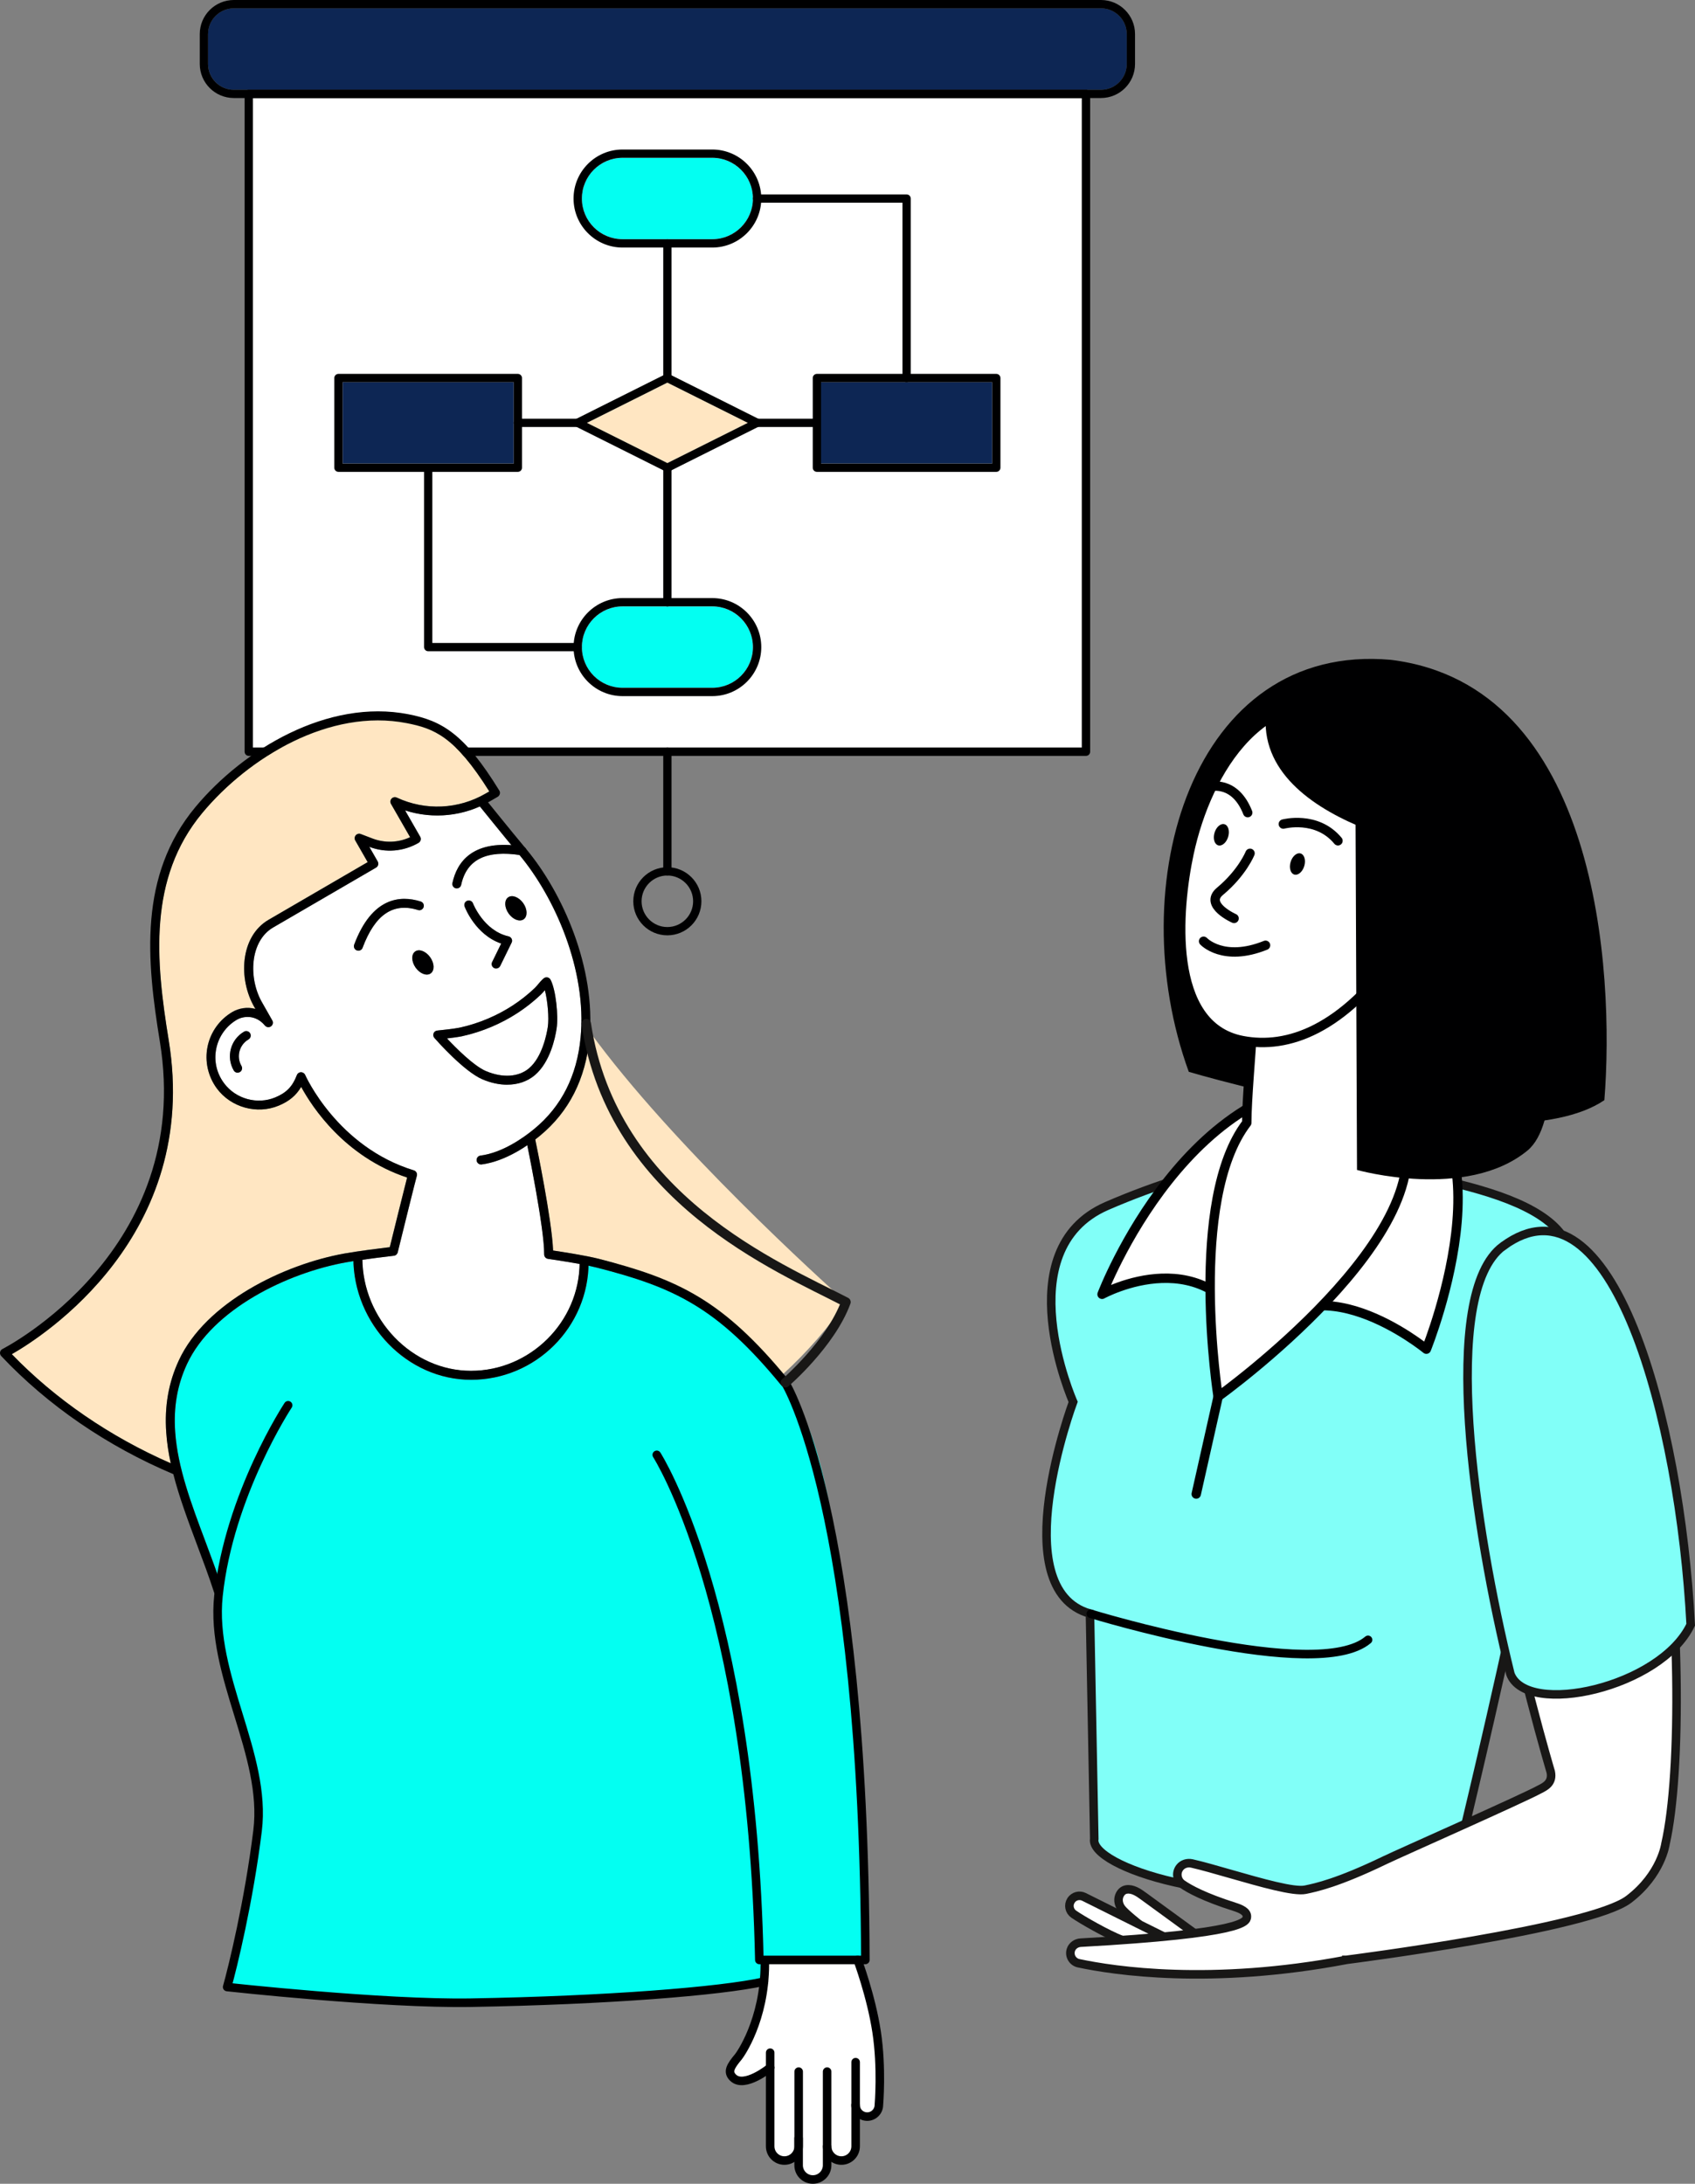 <?xml version="1.0" encoding="UTF-8"?><svg id="Layer_1" xmlns="http://www.w3.org/2000/svg" viewBox="0 0 114.319 147.273"><rect x="0" y="0" width="114.319" height="147.273" fill="#808080" stroke="none"/><defs><style>.cls-1,.cls-2,.cls-3{fill:#fff;}.cls-1,.cls-4,.cls-5,.cls-6{stroke-linecap:round;stroke-linejoin:round;}.cls-1,.cls-5{stroke-width:.634px;}.cls-1,.cls-5,.cls-6{stroke:#000001;}.cls-2,.cls-7,.cls-4,.cls-8{stroke:#181716;}.cls-2,.cls-7,.cls-6,.cls-8{stroke-width:.576px;}.cls-2,.cls-7,.cls-8{stroke-miterlimit:10;}.cls-7{fill:#81fff8;}.cls-4{stroke-width:.641px;}.cls-4,.cls-5,.cls-6,.cls-8{fill:none;}.cls-9{fill:#000001;}.cls-10{fill:#ffe6c2;}.cls-11{fill:#03fff2;}.cls-12{fill:#0d2654;}</style></defs><path class="cls-3" d="m80.378,130.209l-3.789-2.675-.883-.018-.32.549.443.886,1.663,1.169,1.189.477,1.697-.388Z"/><path class="cls-3" d="m57.155,132.178l-5.551.092-.174,1.759-.941,3.742-1.217,1.727.164.617.685.303,1.349-.579.477-.245s.003,5.537.078,5.589c.075.051.569.47.569.47l.562.051.6-.45.249,1.363.818.365.937-.484.089-1.336.774.491.804-.024.273-.569v-2.948s.324.539.399.539.668.122.668.122l.593-.436v-4.485l-1.261-4.931-.245-.739h-.699v-.004Z"/><path class="cls-3" d="m72.964,6.611v43.807H17.056V6.611h55.908Z"/><path class="cls-12" d="m14.034,2.3v2.017c0,.958.78,1.738,1.738,1.738h58.485c.958,0,1.738-.78,1.738-1.738v-2.017c0-.958-.78-1.738-1.738-1.738H15.768c-.958,0-1.738.78-1.738,1.738h.003Z"/><path class="cls-12" d="m55.375,25.77v5.49h11.542v-5.49h-11.542Z"/><path class="cls-12" d="m23.108,25.77v5.49h11.539v-5.49h-11.539Z"/><path class="cls-11" d="m41.986,40.897c-1.513,0-2.743,1.23-2.743,2.747s1.23,2.743,2.743,2.743h6.049c1.513,0,2.743-1.23,2.743-2.743s-1.23-2.747-2.743-2.747h-6.052.003Z"/><path class="cls-11" d="m41.986,10.646c-1.513,0-2.743,1.23-2.743,2.743s1.23,2.743,2.743,2.743h6.052c1.513,0,2.743-1.23,2.743-2.743s-1.23-2.743-2.743-2.743h-6.052Z"/><path class="cls-10" d="m39.59,28.517l5.422,2.713,5.425-2.713-5.425-2.713-5.422,2.713Z"/><path class="cls-9" d="m44.885,31.791l-6.049-3.026c-.095-.048-.153-.143-.153-.252s.061-.204.153-.252l6.049-3.026c.078-.041.17-.041.252,0l6.049,3.026c.095.048.153.143.153.252,0,.106-.061.205-.153.252l-6.049,3.026c-.041.021-.082.031-.126.031s-.085-.01-.126-.031Zm.126-5.987l-5.425,2.713,5.425,2.713,5.425-2.713-5.425-2.713Z"/><path class="cls-9" d="m22.547,31.543v-6.049c0-.153.126-.279.279-.279h12.101c.153,0,.279.126.279.279v6.049c0,.153-.126.279-.279.279h-12.101c-.153,0-.279-.126-.279-.279Zm12.101-5.769h-11.539v5.49h11.539v-5.49Z"/><path class="cls-9" d="m54.816,31.543v-6.049c0-.153.126-.279.279-.279h12.101c.153,0,.279.126.279.279v6.049c0,.153-.126.279-.279.279h-12.101c-.153,0-.279-.126-.279-.279Zm12.101-5.769h-11.539v5.49h11.539v-5.49Z"/><path class="cls-9" d="m38.683,13.389c0-1.823,1.482-3.306,3.306-3.306h6.049c1.823,0,3.306,1.482,3.306,3.306s-1.482,3.306-3.306,3.306h-6.049c-1.823,0-3.306-1.482-3.306-3.306Zm3.306-2.747c-1.513,0-2.743,1.23-2.743,2.747s1.23,2.743,2.743,2.743h6.049c1.513,0,2.743-1.23,2.743-2.743s-1.23-2.747-2.743-2.747h-6.049Z"/><path class="cls-9" d="m38.683,43.641c0-1.823,1.482-3.306,3.306-3.306h6.049c1.823,0,3.306,1.482,3.306,3.306s-1.482,3.306-3.306,3.306h-6.049c-1.823,0-3.306-1.482-3.306-3.306Zm3.306-2.747c-1.513,0-2.743,1.23-2.743,2.747s1.23,2.743,2.743,2.743h6.049c1.513,0,2.743-1.23,2.743-2.743s-1.23-2.747-2.743-2.747h-6.049Z"/><path class="cls-9" d="m45.012,40.897c.153,0,.279-.126.279-.279v-9.075c0-.153-.126-.279-.279-.279s-.279.126-.279.279v9.075c0,.153.126.279.279.279Z"/><path class="cls-9" d="m28.878,43.92h10.084c.153,0,.279-.126.279-.279s-.126-.28-.279-.28h-9.804v-11.535c0-.153-.126-.279-.279-.279s-.279.126-.279.279v11.815c0,.153.126.279.279.279Z"/><path class="cls-9" d="m61.147,25.77c.153,0,.279-.126.279-.279v-12.101c0-.153-.126-.279-.279-.279h-10.084c-.153,0-.279.126-.279.279s.126.28.279.28h9.804v11.822c0,.153.126.279.28.279Z"/><path class="cls-9" d="m45.012,25.77c.153,0,.279-.126.279-.279v-9.075c0-.153-.126-.28-.279-.28s-.279.126-.279.28v9.075c0,.153.126.279.279.279Z"/><path class="cls-9" d="m51.064,28.796h3.946c.153,0,.279-.126.279-.279s-.126-.279-.279-.279h-3.946c-.153,0-.279.126-.279.279s.126.279.279.279Z"/><path class="cls-9" d="m34.927,28.796h4.035c.153,0,.279-.126.279-.279s-.126-.279-.279-.279h-4.035c-.153,0-.279.126-.279.279s.126.279.279.279Z"/><path class="cls-9" d="m13.473,4.314v-2.017c0-1.268,1.029-2.297,2.297-2.297h58.485c1.268,0,2.297,1.029,2.297,2.297v2.017c0,1.268-1.029,2.297-2.297,2.297H15.77c-1.268,0-2.297-1.029-2.297-2.297Zm2.297-3.752c-.958,0-1.738.78-1.738,1.738v2.017c0,.958.78,1.738,1.738,1.738h58.485c.958,0,1.738-.78,1.738-1.738v-2.017c0-.958-.78-1.738-1.738-1.738H15.77Z"/><path class="cls-9" d="m16.499,50.701V6.332c0-.153.126-.279.279-.279h56.467c.153,0,.28.126.28.279v44.366c0,.153-.126.279-.28.279H16.778c-.153,0-.279-.126-.279-.279v.003ZM72.966,6.611H17.058v43.807h55.909V6.611Z"/><path class="cls-9" d="m42.712,60.782c0-1.268,1.029-2.297,2.297-2.297s2.297,1.029,2.297,2.297-1.029,2.297-2.297,2.297-2.297-1.029-2.297-2.297Zm.559,0c0,.958.78,1.738,1.738,1.738s1.738-.78,1.738-1.738-.78-1.738-1.738-1.738-1.738.78-1.738,1.738Z"/><path class="cls-9" d="m45.012,59.047c.153,0,.279-.126.279-.279v-8.066c0-.153-.126-.279-.279-.279s-.279.126-.279.279v8.066c0,.153.126.279.279.279Z"/><path class="cls-10" d="m57.052,87.809c-1.189,1.741-2.617,3.377-4.25,4.873-3.83-4.154-7.729-6.587-12.398-7.784-.9-.232-2.488-.474-3.108-.566-.078-2.072-1.152-7.242-1.2-7.47v-.01c.116-.089.225-.174.317-.252,1.963-1.615,3.087-3.834,3.347-6.594.014-.133.024-.266.031-.402,5.548,7.64,15.713,16.824,17.257,18.204h.003Z"/><path class="cls-11" d="m14.795,107.223c.014.344.143,3.987.126,4.038.167,1.472,1.165,4.035,1.486,5.459l.787,3.105c.205.906.269,2.627.174,3.643v.007c-.089.947-.027,1.697-.354,2.498l-1.179,5.994-.515,2.041,1.033.239,7.228.501,4.911.272,2.208.126,4.379-.218,8.854-.651,7.596-.633.245-1.466h6.591c-.61-28.407-3.34-35.461-4.587-37.462-5.122-6.761-8.4-7.916-13.522-9.228-.164-.041-.354-.085-.562-.13-.126,4.264-3.633,7.695-7.927,7.695s-7.811-3.643-7.93-8.001c-.174.027-.341.055-.487.082-3.963.709-9.014,3.156-10.734,6.859-.654,1.408-.917,2.907-.798,4.581.17,2.399,1.077,4.825,2.041,7.394.279.75.569,1.517.838,2.294"/><path class="cls-3" d="m39.217,68.722c0,.412-.017.821-.055,1.23-.242,2.593-1.295,4.675-3.128,6.182-.712.586-2.133,1.602-3.626,1.799-.167.02-.283.174-.259.337.02.153.15.262.3.262h.041c1.159-.153,2.259-.739,3.077-1.292.232,1.135,1.155,5.78,1.138,7.354,0,.153.109.279.259.303.017,0,1.111.157,2.133.344-.065,3.988-3.326,7.208-7.327,7.208s-7.259-3.415-7.327-7.487c1.022-.146,2.113-.273,2.126-.273.126-.014.228-.106.259-.228.409-1.663,1.206-4.883,1.288-5.156.048-.16-.041-.327-.201-.375-5.163-1.581-7.31-6.386-7.33-6.437-.048-.112-.167-.181-.283-.181-.123,0-.232.078-.276.194-.293.767-.699,1.186-1.455,1.503-1.213.504-2.665.106-3.452-.951-.511-.685-.695-1.52-.528-2.348.167-.818.675-1.527,1.397-1.946.365-.211,1.223-.399,1.885.399.099.119.276.143.405.054.13-.089.167-.262.092-.399l-.678-1.193c-.954-1.639-.842-4.158.736-5.078l6.942-4.038c.143-.082.191-.266.109-.412l-.566-.988c1.097.419,2.307.32,3.323-.269.143-.082.191-.266.109-.412l-1.019-1.775c1.656.535,3.456.44,5.047-.269.307.382,1.278,1.581,2.123,2.61-2.767-.198-3.694,1.247-3.977,2.552-.034.164.068.324.232.358.02.003.044.007.065.007.14,0,.266-.095.293-.239.365-1.69,1.656-2.348,3.939-2.011,2.14,2.566,4.137,6.833,4.171,11.004v.051l-.003.003Zm-1.673.63c.126-.838-.054-2.614-.412-3.282-.044-.078-.119-.136-.208-.153-.089-.017-.181.007-.252.065-.143.123-.262.259-.375.395-.082.099-.164.191-.245.273-.91.862-1.97,1.55-3.149,2.051-.593.249-1.206.45-1.833.59-.419.095-1.561.208-1.574.211-.113.01-.208.085-.252.187-.041.106-.02.225.055.31.082.092,1.98,2.256,3.244,2.794.569.242,1.131.361,1.663.361.716,0,1.367-.218,1.871-.644,1.029-.876,1.37-2.498,1.469-3.156v-.004Zm-2.222-7.357c.273-.191.259-.678-.027-1.087-.29-.409-.743-.583-1.015-.392-.273.191-.259.678.027,1.087.29.409.743.583,1.016.392Zm-.814,1.581c.041-.082.041-.181,0-.262-.041-.082-.116-.143-.208-.164-1.677-.371-2.392-2.205-2.399-2.225-.058-.157-.235-.235-.389-.177-.157.058-.235.232-.177.388.031.082.733,1.902,2.467,2.498l-.61,1.247c-.075.15-.01.331.136.402.044.021.089.031.133.031.112,0,.218-.061.273-.17l.77-1.574.003.007Zm-5.463,2.072c.273-.191.259-.678-.027-1.087-.29-.409-.743-.583-1.015-.392-.273.191-.259.678.027,1.087.29.409.743.583,1.016.392Zm-.474-4.475c.051-.16-.038-.327-.198-.378-1.387-.433-3.292-.283-4.485,2.91-.058.157.02.331.177.388.034.014.072.021.106.021.123,0,.239-.075.283-.198.838-2.239,2.058-3.074,3.738-2.546.16.051.327-.037.378-.198Zm-11.808,8.925c.143-.085.194-.269.109-.412-.085-.143-.269-.194-.412-.109-.91.532-1.223,1.704-.692,2.617.055.095.157.15.262.15.051,0,.102-.014.15-.041.143-.085.194-.269.109-.412-.365-.624-.15-1.428.474-1.789v-.003Z"/><path class="cls-3" d="m36.748,66.776c.184.699.29,1.864.198,2.484-.068.46-.365,2.021-1.264,2.784-.699.593-1.786.664-2.903.191-.818-.348-2.014-1.547-2.628-2.201.365-.044.808-.102,1.053-.157.658-.146,1.309-.358,1.936-.62,1.244-.528,2.365-1.258,3.329-2.167.106-.099.198-.208.283-.31l-.004-.003Z"/><path class="cls-10" d="m33.001,53.37l-.256.146c-1.83,1.067-4.066,1.165-5.984.269-.119-.054-.259-.027-.351.068-.089.095-.106.242-.041.354l1.292,2.249c-.797.371-1.707.406-2.539.089l-.791-.303c-.119-.044-.256-.01-.337.085-.082.096-.095.235-.034.348l.838,1.462-6.683,3.888c-1.932,1.125-2.055,4.014-.954,5.899l.065.112c-.559-.15-1.125-.044-1.544.201-.869.504-1.482,1.36-1.683,2.345-.201.985.031,2.014.634,2.828.947,1.274,2.702,1.758,4.168,1.148.695-.29,1.169-.682,1.51-1.264.733,1.349,2.92,4.71,7.146,6.114-.249.961-.971,3.885-1.169,4.696-.562.068-2.116.259-3.047.426-4.11.736-9.361,3.302-11.178,7.201-.699,1.503-.978,3.098-.852,4.877.048.688.153,1.38.303,2.072-4.096-1.79-7.79-4.325-10.724-7.365,2.103-1.199,12.738-7.988,10.585-21.176-.872-5.333-1.414-10.912,2.273-15.335,3.118-3.742,8.588-7.064,13.781-6.049,1.837.361,3.231.883,5.568,4.607l.003.007Z"/><path class="cls-9" d="m31.765,93.053c-4.301,0-7.933-3.765-7.933-8.223,0-.167.136-.303.303-.303s.303.136.303.303c0,4.131,3.357,7.617,7.327,7.617s7.327-3.289,7.327-7.327c0-.167.136-.303.303-.303s.303.136.303.303c0,4.372-3.558,7.933-7.933,7.933Z"/><path class="cls-6" d="m52.962,93.251s5.296,8.421,5.401,38.927h-7.15c-.518-24.117-6.918-34.064-6.918-34.064"/><path class="cls-6" d="m51.528,133.64c-2.907.651-10.646,1.264-19.762,1.421-5.936.102-16.446-1.056-16.446-1.056.368-1.302,1.462-5.756,2.052-10.544.637-5.163-3.207-10.448-2.638-15.839.722-6.826,4.699-12.851,4.699-12.851"/><path class="cls-9" d="m34.203,73.152c-.528,0-1.094-.119-1.663-.361-1.268-.538-3.166-2.702-3.244-2.794-.075-.085-.095-.204-.055-.31s.14-.177.252-.187c.01,0,1.152-.113,1.574-.211.624-.14,1.24-.337,1.833-.59,1.179-.497,2.239-1.189,3.149-2.051.085-.078.164-.174.245-.273.113-.133.228-.273.375-.395.068-.058.16-.082.252-.065.089.017.167.075.208.153.358.664.542,2.44.412,3.282-.099.658-.44,2.28-1.469,3.156-.504.429-1.155.644-1.871.644v.003Zm-4.055-3.118c.613.654,1.81,1.854,2.627,2.201,1.121.474,2.205.406,2.907-.191.896-.763,1.193-2.324,1.264-2.784.095-.62-.014-1.789-.198-2.484-.089.106-.181.211-.283.31-.964.913-2.082,1.643-3.329,2.167-.624.266-1.275.474-1.936.62-.245.058-.688.116-1.053.157v.003Z"/><path class="cls-9" d="m32.446,78.533c-.15,0-.279-.109-.3-.262-.02-.167.095-.317.259-.337,1.493-.194,2.914-1.21,3.626-1.799,1.833-1.51,2.886-3.588,3.128-6.182.429-4.556-1.758-9.453-4.117-12.282-1.07-1.288-2.76-3.384-2.777-3.404-.106-.129-.085-.32.044-.426.13-.106.32-.085.426.044.017.02,1.7,2.113,2.771,3.394,2.437,2.927,4.699,7.998,4.253,12.725-.259,2.76-1.387,4.979-3.347,6.594-.763.627-2.29,1.714-3.933,1.932h-.041l.007.003Z"/><path class="cls-9" d="m52.894,93.496c-.089,0-.174-.037-.235-.109-4.287-5.217-7.201-6.566-12.404-7.899-1.08-.276-3.275-.586-3.295-.59-.15-.021-.262-.15-.259-.303.017-1.789-1.179-7.548-1.189-7.606-.034-.164.072-.324.235-.358.164-.034.324.072.358.235.048.228,1.121,5.398,1.2,7.47.62.092,2.208.337,3.108.566,5.337,1.367,8.346,2.777,12.721,8.1.106.13.089.321-.041.426-.055.048-.123.068-.191.068h-.007Z"/><path class="cls-9" d="m29.045,65.648c.272-.192.259-.679-.03-1.088-.289-.409-.743-.585-1.015-.393-.272.192-.259.679.03,1.088.289.409.743.585,1.015.393Z"/><path class="cls-9" d="m24.17,64.115c-.034,0-.072-.007-.106-.02-.157-.058-.235-.232-.177-.388,1.196-3.193,3.101-3.347,4.485-2.91.16.051.249.218.198.378-.051.16-.218.249-.378.198-1.68-.525-2.9.307-3.738,2.546-.044.123-.16.198-.283.198Z"/><path class="cls-9" d="m35.316,61.998c.272-.192.259-.679-.03-1.088-.289-.409-.743-.585-1.015-.393-.272.192-.259.679.03,1.088.289.409.743.585,1.015.393Z"/><path class="cls-9" d="m30.81,59.916c-.02,0-.041,0-.065-.007-.164-.034-.266-.194-.232-.358.307-1.421,1.377-3.002,4.747-2.464.164.027.276.181.249.344-.027.163-.184.276-.344.249-2.362-.378-3.691.276-4.062,1.994-.031.143-.157.239-.296.239l.003.003Z"/><path class="cls-9" d="m33.461,65.318c-.044,0-.089-.01-.133-.031-.15-.075-.211-.256-.136-.406l.61-1.247c-1.735-.596-2.437-2.416-2.467-2.498-.058-.157.021-.331.177-.388.153-.058.331.02.388.174.007.017.723,1.85,2.399,2.225.089.02.167.082.208.163s.041.181,0,.262l-.77,1.574c-.051.106-.16.17-.273.17h-.003Z"/><path class="cls-9" d="m16.027,72.344c-.106,0-.205-.054-.262-.15-.532-.913-.222-2.086.692-2.617.143-.085.327-.034.412.109.085.143.034.33-.109.412-.624.365-.835,1.165-.474,1.789.085.143.034.331-.109.412-.048.027-.099.041-.15.041v.003Z"/><path class="cls-9" d="m14.733,107.625c-.126,0-.245-.082-.286-.208-.354-1.094-.763-2.184-1.159-3.237-.61-1.633-1.2-3.207-1.598-4.764-4.464-1.885-8.475-4.638-11.607-7.964-.065-.069-.095-.167-.078-.259.017-.096.078-.174.164-.218.129-.065,12.912-6.635,10.612-20.734-.893-5.473-1.445-11.198,2.403-15.819,3.231-3.878,8.922-7.317,14.361-6.253,2.287.446,3.786,1.333,6.131,5.146.044.068.055.153.034.232-.021.078-.072.147-.14.188l-.521.303c-1.745,1.015-3.83,1.23-5.729.617l1.019,1.775c.082.143.034.327-.109.412-1.016.59-2.225.688-3.323.269l.566.988c.082.143.034.327-.109.412l-6.942,4.038c-1.578.917-1.69,3.438-.736,5.078l.678,1.193c.078.136.038.31-.092.399-.129.089-.303.065-.405-.054-.661-.797-1.52-.61-1.885-.399-.719.419-1.23,1.128-1.397,1.946-.17.828.017,1.66.528,2.344.787,1.056,2.235,1.459,3.452.951.753-.313,1.162-.736,1.455-1.503.044-.116.153-.191.276-.194.116,0,.235.068.283.181.02.048,2.167,4.856,7.33,6.437.16.048.249.218.201.375-.082.269-.879,3.49-1.288,5.156-.031.123-.133.215-.259.228-.02,0-2.109.245-3.217.443-3.963.709-9.01,3.156-10.734,6.86-.654,1.407-.917,2.907-.797,4.58.167,2.399,1.077,4.826,2.041,7.395.395,1.06.808,2.157,1.169,3.261.051.161-.034.331-.194.382-.031.01-.061.014-.092.014l-.003.003ZM.792,91.322c2.934,3.04,6.625,5.572,10.724,7.364-.15-.691-.256-1.38-.303-2.072-.126-1.778.153-3.373.852-4.876,1.813-3.899,7.064-6.465,11.178-7.201.93-.167,2.484-.358,3.047-.426.201-.811.92-3.735,1.169-4.696-4.226-1.407-6.413-4.764-7.146-6.114-.341.583-.818.975-1.513,1.264-1.465.61-3.217.126-4.168-1.148-.603-.814-.835-1.844-.634-2.828.201-.985.814-1.84,1.684-2.345.423-.245.988-.351,1.544-.201l-.065-.112c-1.097-1.888-.978-4.774.954-5.899l6.683-3.888-.838-1.462c-.065-.109-.051-.249.034-.348.082-.099.218-.133.337-.085l.791.303c.831.317,1.741.283,2.539-.089l-1.292-2.249c-.065-.113-.051-.259.041-.354.089-.099.232-.126.351-.068,1.918.896,4.157.794,5.984-.269l.256-.146c-2.338-3.725-3.732-4.246-5.568-4.607-5.193-1.016-10.663,2.304-13.781,6.049-3.684,4.423-3.142,10.002-2.273,15.335,2.154,13.188-8.482,19.976-10.585,21.176v-.007Z"/><path class="cls-7" d="m98.605,124.013c-2.283,1.551-4.842,2.515-7.422,3.054-4.304.896-8.673.61-11.955-.13-3.37-.76-5.596-1.997-5.425-2.924l-.29-15.192c-5.848-1.656-1.135-14.278-1.135-14.278,0,0-4.529-10.251,2.263-13.209,6.792-2.955,13.038-3.749,13.038-3.749,5.619,1.632,17.056,2.184,18.225,6.904,1.169,4.72-7.296,39.524-7.296,39.524h-.003Z"/><path class="cls-9" d="m108.206,74.198c.695-8.717-.426-27.982-14.398-29.699-13.427-1.206-18.215,15.171-13.631,27.784,0,0,21.411,6.39,28.025,1.915h.004Z"/><path class="cls-3" d="m75.67,130.836c-.995-.385-2.672-1.346-3.251-1.745-.303-.211-.385-.617-.184-.927,0,0,0-.003.003-.007.191-.286.566-.385.872-.231,2.021,1.012,5.313,2.644,5.313,2.644"/><path class="cls-8" d="m75.67,130.836c-.995-.385-2.672-1.346-3.251-1.745-.303-.211-.385-.617-.184-.927,0,0,0-.003.003-.007.191-.286.566-.385.872-.231,2.021,1.012,5.313,2.644,5.313,2.644"/><path class="cls-8" d="m80.553,130.376l-3.432-2.502c-.341-.252-.74-.514-1.145-.449-.204.034-.344.153-.443.337-.143.262-.133.624.106.944.238.32,1.2,1.073,1.2,1.073"/><path class="cls-2" d="m90.801,132.172s16.446-2.089,19.053-4.083c2.205-1.683,2.474-3.742,2.474-3.742,2.174-9.47-.092-47.651-10.792-39.769-6.049,4.458,3.053,34.913,3.053,34.913.153.736-.371.992-.746,1.183-1.162.637-9.457,4.304-10.432,4.774-3.2,1.544-4.665,1.847-5.371,1.994-.777.16-2.951-.464-5.057-1.067-.985-.283-1.915-.549-2.59-.702-.32-.072-.644.037-.825.276-.133.174-.188.385-.153.596.034.208.146.392.317.512.501.351,1.517.899,3.51,1.533.446.14.896.334.852.702-.037.303-.14,1.108-11.208,1.721-.307.017-.569.211-.658.481-.065.194-.044.395.058.572.099.17.266.293.46.334,2.382.508,8.911,1.506,18.055-.225v-.003Z"/><path class="cls-7" d="m101.371,84.043c7.347-5.411,11.938,11.682,12.657,25.528-2.031,4.256-11.059,6.233-12.159,3.323-2.41-9.747-4.836-25.658-.501-28.851h.003Z"/><path class="cls-1" d="m84.719,90.685c3.701-6.097,11.481.303,11.481.303,0,0,6.843-16.923-3.963-18.085-11.979-1.285-17.908,14.384-17.908,14.384,0,0,7.272-4.008,10.387,3.398h.003Z"/><path class="cls-1" d="m95.172,62.284l-11.011,1.193c.985,1.424-.058,8.905-.075,12.251-4.008,5.231-1.932,18.457-1.932,18.457,0,0,15.591-11.175,12.265-18.518-.17-3.663.753-13.382.753-13.386v.003Z"/><path class="cls-1" d="m94.37,64.053c-3.79,5.418-7.525,6.71-10.575,6.124-5.125-.981-4.393-8.928-3.602-12.616,1.196-5.579,5.054-12.142,12.047-9.722,10.418,3.602,3.503,12.299,3.503,12.299,0,0,2.668-.133,2.017,2.218-.419,1.506-3.391,1.701-3.391,1.701v-.003Z"/><path class="cls-5" d="m84.308,57.548s-.518,1.305-2.028,2.563c-1.101.917.951,1.827.951,1.827"/><path class="cls-5" d="m85.354,63.75c-2.859,1.155-4.178-.273-4.178-.273"/><path class="cls-9" d="m85.628,46.851c-2.45,8.567,12.496,10.697,12.496,10.697,0,0,3.354-7.647-1.002-10.666-4.764-3.302-11.494-.034-11.494-.034v.003Z"/><path class="cls-6" d="m92.267,110.59c-3.459,2.927-18.699-1.755-18.699-1.755"/><path class="cls-5" d="m82.159,94.185l-1.479,6.573"/><path class="cls-9" d="m91.424,55.016l.099,23.885s7.381,2.079,11.498-1.309c4.116-3.391-.079-25.146-11.597-22.577Z"/><path class="cls-5" d="m90.239,56.702c-1.431-1.731-3.684-1.128-3.684-1.128"/><path class="cls-5" d="m84.152,54.804c-.866-2.205-2.529-1.752-2.529-1.752"/><path class="cls-9" d="m87.966,58.408c.119-.393.009-.773-.245-.85-.254-.077-.556.18-.675.572-.118.393-.009.773.245.85.254.077.556-.18.675-.572Z"/><path class="cls-9" d="m82.834,56.437c.118-.393.009-.773-.245-.85-.254-.077-.556.18-.675.572-.119.393-.009.773.245.85.254.077.556-.18.675-.572Z"/><path class="cls-6" d="m51.585,132.482c-.017,3.779-1.67,6.089-1.786,6.229-.511.614-.767,1.005-.361,1.404.767.76,2.512-.675,2.512-.675"/><path class="cls-6" d="m57.842,132.178s.91,2.423,1.281,4.853c.371,2.43.153,4.924.153,4.924,0,.433-.351.788-.787.788s-.787-.351-.787-.788"/><path class="cls-6" d="m55.786,144.746c0,.528.429.961.961.961s.961-.429.961-.961v-5.674"/><path class="cls-6" d="m55.785,139.709v6.315c0,.528-.429.961-.961.961s-.961-.429-.961-.961v-1.82"/><path class="cls-6" d="m53.866,139.71v5.036c0,.528-.429.961-.961.961s-.961-.429-.961-.961v-6.314"/><path class="cls-4" d="m39.539,69.042c1.779,11.822,12.963,16.402,17.516,18.77-1.036,2.822-4.089,5.439-4.089,5.439"/></svg>